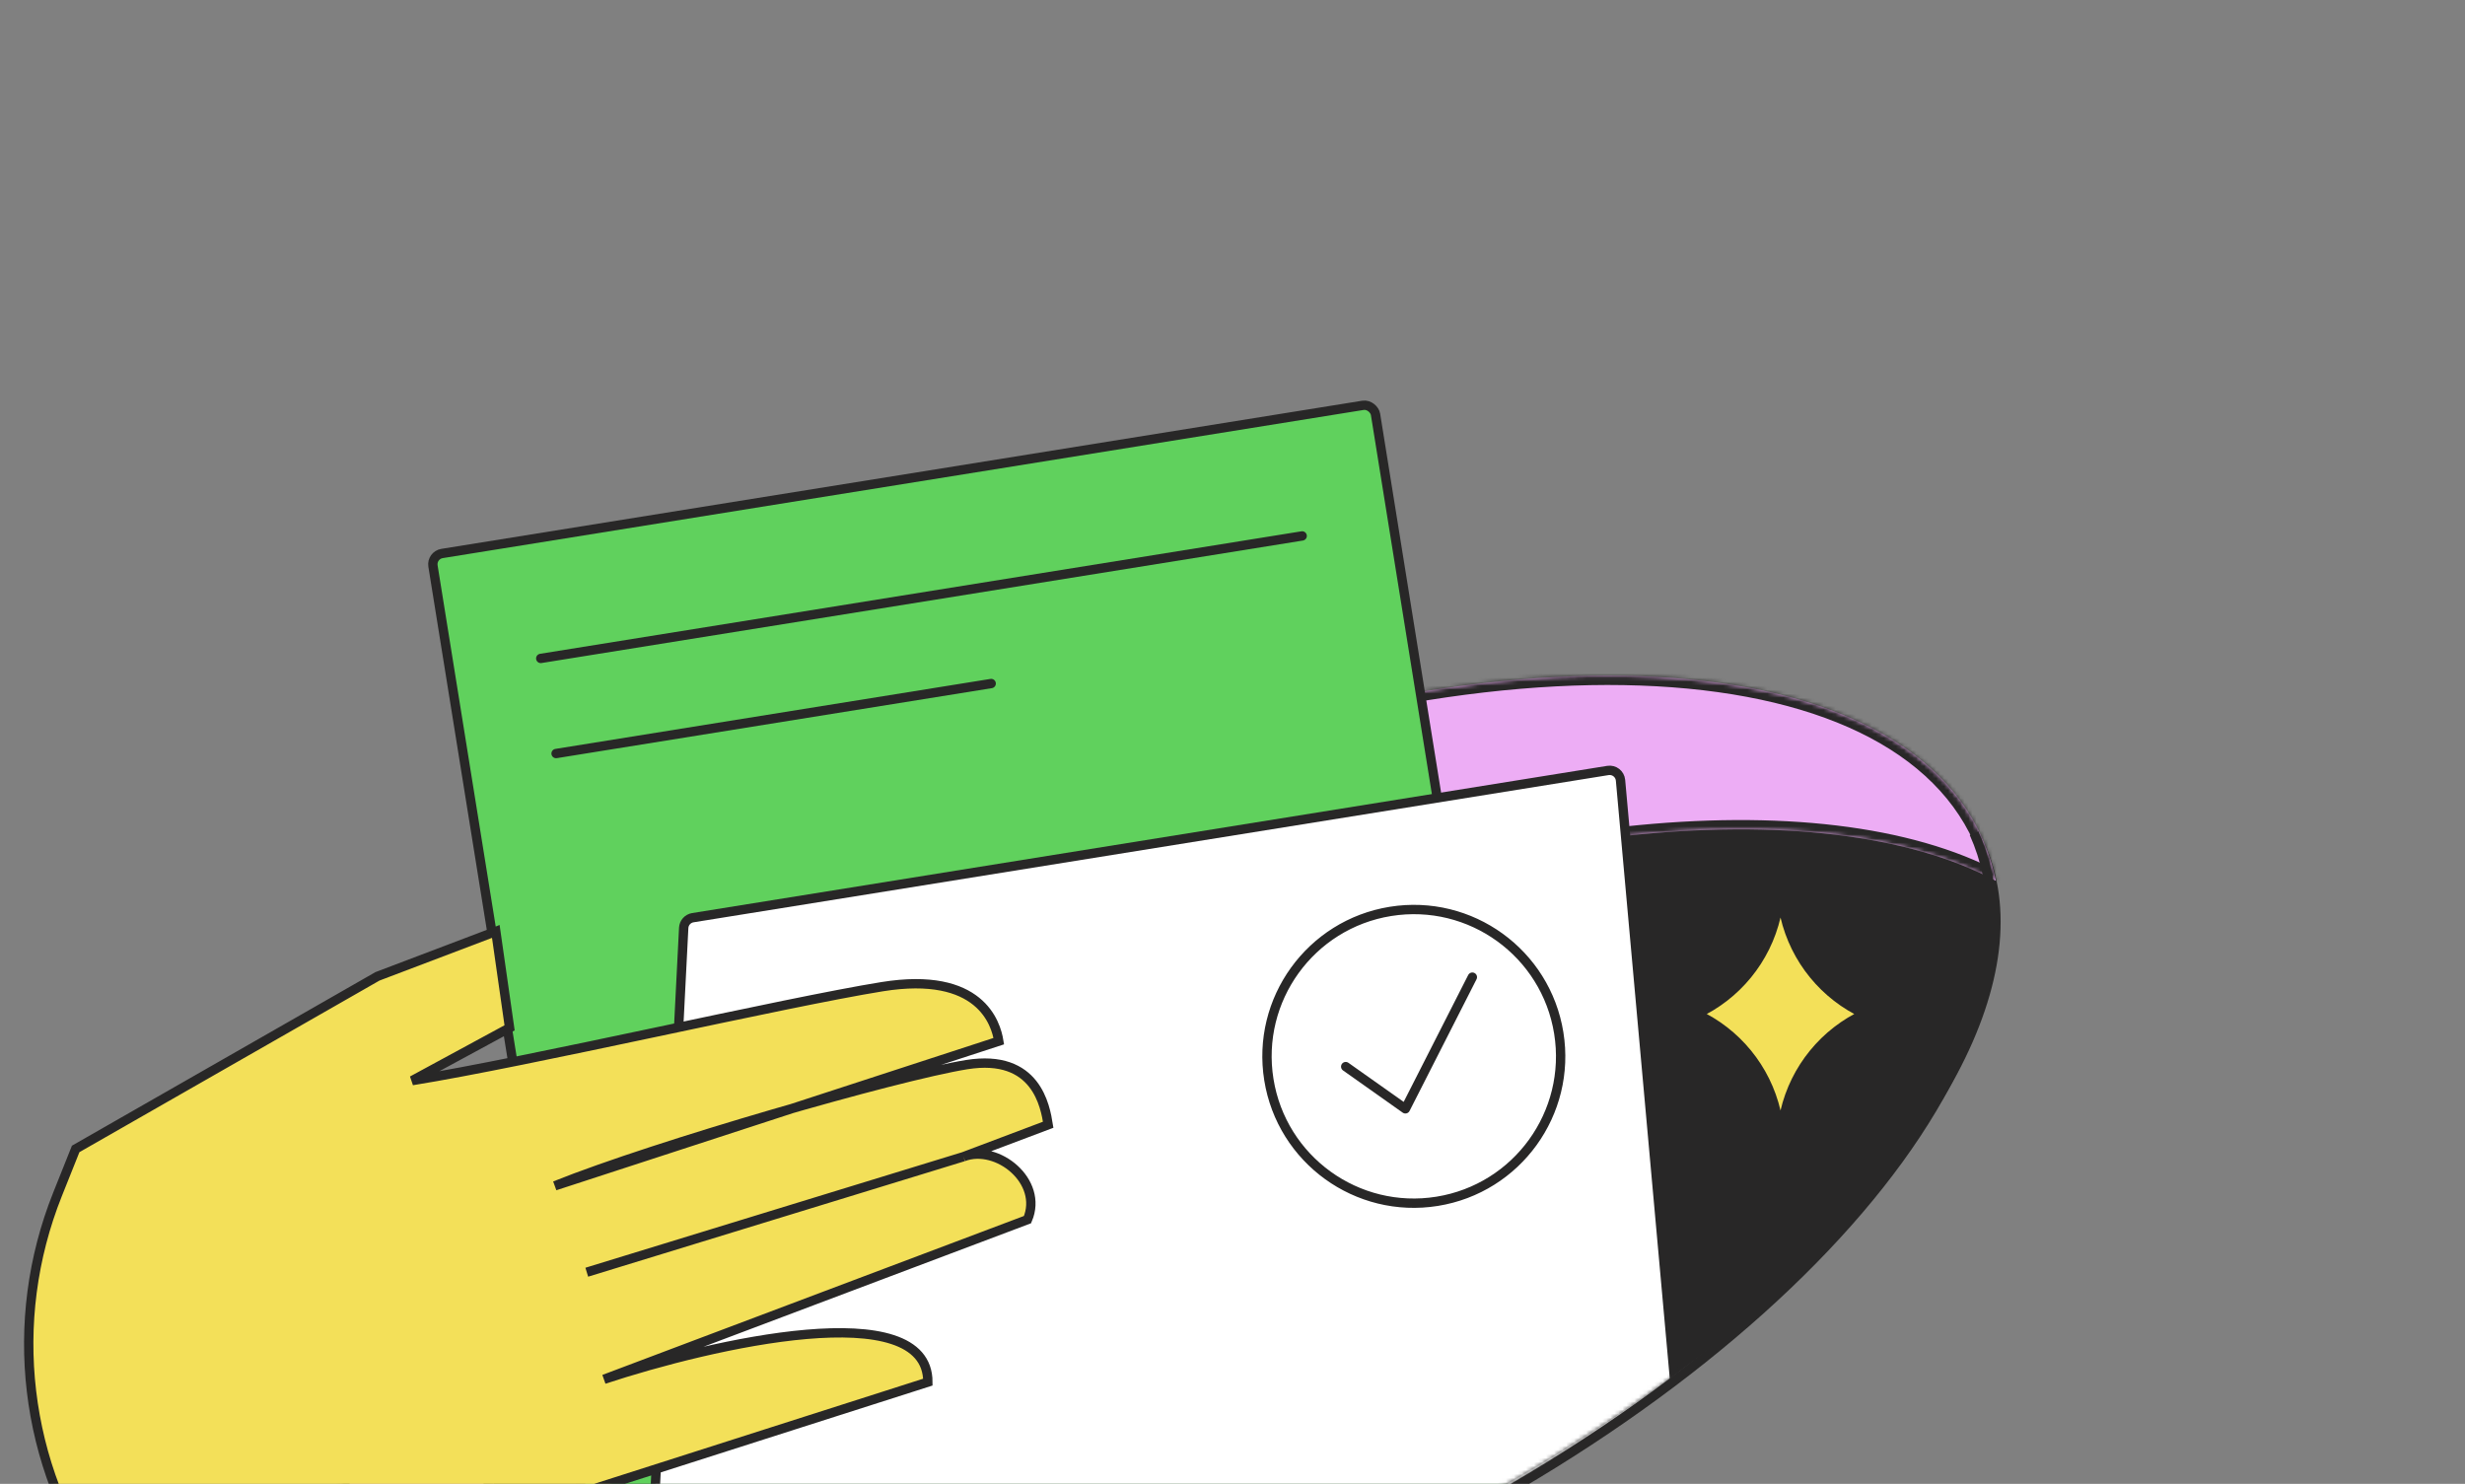 <svg width="613" height="369" viewBox="0 0 613 369" fill="none" xmlns="http://www.w3.org/2000/svg">
<rect x="0" y="0" width="613" height="369" fill="#808080" stroke="none"/>
<g clip-path="url(#clip0_8215_8887)">
<mask id="mask0_8215_8887" style="mask-type:alpha" maskUnits="userSpaceOnUse" x="0" y="26" width="507" height="425">
<rect y="26.125" width="506.86" height="424.667" fill="#D9D9D9"/>
</mask>
<g mask="url(#mask0_8215_8887)">
<ellipse cx="291.509" cy="300.066" rx="221.308" ry="99.317" transform="rotate(-24.134 291.509 300.066)" fill="#282727"/>
<mask id="path-3-inside-1_8215_8887" fill="white">
<path d="M248.612 204.321C360.154 154.347 469.551 156.186 492.957 208.428C494.486 211.841 495.609 215.386 496.344 219.042C453.015 195.921 366.57 204.123 278.282 243.678C173.517 290.616 103.423 365.005 113.876 415.347C102.406 408.865 93.874 400.214 89.029 389.4C65.623 337.158 137.071 254.295 248.612 204.321Z"/>
</mask>
<path d="M248.612 204.321C360.154 154.347 469.551 156.186 492.957 208.428C494.486 211.841 495.609 215.386 496.344 219.042C453.015 195.921 366.57 204.123 278.282 243.678C173.517 290.616 103.423 365.005 113.876 415.347C102.406 408.865 93.874 400.214 89.029 389.4C65.623 337.158 137.071 254.295 248.612 204.321Z" fill="#EDADF5"/>
<path d="M248.612 204.321L247.662 202.2L248.612 204.321ZM492.957 208.428L495.078 207.478V207.478L492.957 208.428ZM496.344 219.042L495.249 221.093L499.592 223.411L498.623 218.585L496.344 219.042ZM278.282 243.678L277.332 241.557L278.282 243.678ZM113.876 415.347L112.732 417.371L117.194 419.892L116.152 414.875L113.876 415.347ZM89.029 389.4L86.908 390.35L86.908 390.35L89.029 389.4ZM248.612 204.321L249.563 206.442C305.094 181.562 359.99 169.631 403.796 170.368C447.808 171.107 479.72 184.567 490.836 209.379L492.957 208.428L495.078 207.478C482.789 180.047 448.298 166.466 403.875 165.719C359.246 164.969 303.672 177.105 247.662 202.2L248.612 204.321ZM492.957 208.428L490.836 209.379C492.293 212.63 493.363 216.009 494.065 219.5L496.344 219.042L498.623 218.585C497.855 214.762 496.68 211.053 495.078 207.478L492.957 208.428ZM496.344 219.042L497.438 216.992C475.18 205.114 442.19 201.419 403.923 205.546C365.587 209.68 321.668 221.693 277.332 241.557L278.282 243.678L279.233 245.799C323.184 226.108 366.631 214.243 404.422 210.168C442.281 206.085 474.179 209.85 495.249 221.093L496.344 219.042ZM278.282 243.678L277.332 241.557C224.73 265.124 180.749 295.616 151.19 326.633C121.761 357.512 106.128 389.464 111.6 415.82L113.876 415.347L116.152 414.875C111.171 390.888 125.359 360.475 154.555 329.84C183.621 299.341 227.069 269.17 279.233 245.799L278.282 243.678ZM113.876 415.347L115.02 413.324C103.896 407.038 95.756 398.729 91.15 388.45L89.029 389.4L86.908 390.35C91.993 401.699 100.915 410.692 112.732 417.371L113.876 415.347ZM89.029 389.4L91.15 388.45C80.034 363.638 91.231 330.864 119.976 297.528C148.586 264.346 194.031 231.322 249.563 206.442L248.612 204.321L247.662 202.2C191.652 227.294 145.602 260.688 116.455 294.492C87.442 328.141 74.618 362.92 86.908 390.35L89.029 389.4Z" fill="#282727" mask="url(#path-3-inside-1_8215_8887)"/>
<path d="M443.903 227.86C446.409 238.632 453.758 247.573 463.709 252.152C453.758 256.73 446.409 265.672 443.903 276.445L442.781 281.267L441.66 276.445C439.155 265.672 431.805 256.73 421.854 252.152C431.805 247.573 439.155 238.632 441.66 227.86L442.781 223.036L443.903 227.86Z" fill="#F3E059" stroke="#282727" stroke-width="2.324"/>
<mask id="mask1_8215_8887" style="mask-type:alpha" maskUnits="userSpaceOnUse" x="51" y="62" width="447" height="367">
<path d="M80.486 162.777C100.237 137.02 132.466 115.014 182.801 100.908L182.885 100.884L185.839 99.56C307.142 45.595 377.992 60.681 421.303 95.131C465.131 129.992 481.088 184.83 492.392 210.062C503.301 234.411 491.292 266.687 462.144 299.405C433.077 332.033 387.277 364.713 331.62 389.648C275.964 414.584 221.09 427.01 177.392 426.983C133.573 426.955 101.494 414.433 90.584 390.083C79.353 365.015 52.203 306.711 52.985 247.652C53.376 218.158 60.736 188.535 80.486 162.777Z" fill="#282727" stroke="#282727" stroke-width="2.324"/>
</mask>
<g mask="url(#mask1_8215_8887)">
<rect x="107.244" y="138.068" width="237.407" height="326.45" rx="2.712" transform="rotate(-9.139 107.244 138.068)" fill="#60D15D" stroke="#282727" stroke-width="2.324"/>
<path d="M172.301 228.2L399.861 191.592C401.413 191.342 402.852 192.46 402.993 194.026L422.519 410.573C422.647 411.991 421.655 413.268 420.249 413.494L161.907 455.054C160.204 455.328 158.681 453.963 158.768 452.239L170.023 230.74C170.088 229.462 171.038 228.403 172.301 228.2Z" fill="white" stroke="#282727" stroke-width="2.324"/>
</g>
<path d="M240.385 264.743C257.807 261.94 259.949 275.254 260.663 279.692L239.599 287.633C248.025 284.456 259.58 293.767 255.521 303.283L150.203 342.989C177.074 334.114 230.802 321.828 230.744 343.69L116.001 380.361L25.531 392.126C5.922 364.367 1.696 328.57 14.302 297.008L18.817 285.705L93.869 242.786L123.298 231.618L126.723 255.591L102.508 268.712C131.545 264.041 195.002 249.28 219.393 245.356C243.784 241.432 247.668 254.466 248.382 258.904L197.021 275.639C215.441 270.357 232.382 266.03 240.385 264.743Z" fill="#F3E059"/>
<path d="M145.92 316.362L239.599 287.633M239.599 287.633L260.663 279.692C259.949 275.254 257.807 261.94 240.385 264.743C222.963 267.546 163.176 284.752 137.994 294.873L248.382 258.904C247.668 254.466 243.784 241.432 219.393 245.356C195.002 249.28 131.545 264.041 102.508 268.712L126.723 255.591L123.298 231.618L93.869 242.786L18.817 285.705L14.302 297.008C1.696 328.57 5.922 364.368 25.531 392.126V392.126L116.001 380.361L230.744 343.69C230.802 321.828 177.074 334.114 150.203 342.989L255.521 303.283C259.58 293.767 248.025 284.456 239.599 287.633Z" stroke="#282727" stroke-width="2.324"/>
<circle cx="351.591" cy="262.683" r="36.51" transform="rotate(-9.139 351.591 262.683)" stroke="#282727" stroke-width="2.324"/>
<path d="M334.653 265.234L349.494 275.73L366.147 242.988" stroke="#282727" stroke-width="2.324" stroke-linecap="round" stroke-linejoin="round"/>
<path d="M490.901 207.182C514.451 259.747 443.713 342.605 332.902 392.251C216.742 442.258 110.575 438.833 89.621 386.967" stroke="#282727" stroke-width="2.324"/>
<path d="M134.475 163.73L323.825 133.269" stroke="#282727" stroke-width="2.324" stroke-linecap="round"/>
<path d="M138.287 187.381L246.487 169.974" stroke="#282727" stroke-width="2.324" stroke-linecap="round"/>
</g>
</g>
<defs>
<clipPath id="clip0_8215_8887">
<rect width="613" height="370" fill="white" transform="translate(0 -1)"/>
</clipPath>
</defs>
</svg>

